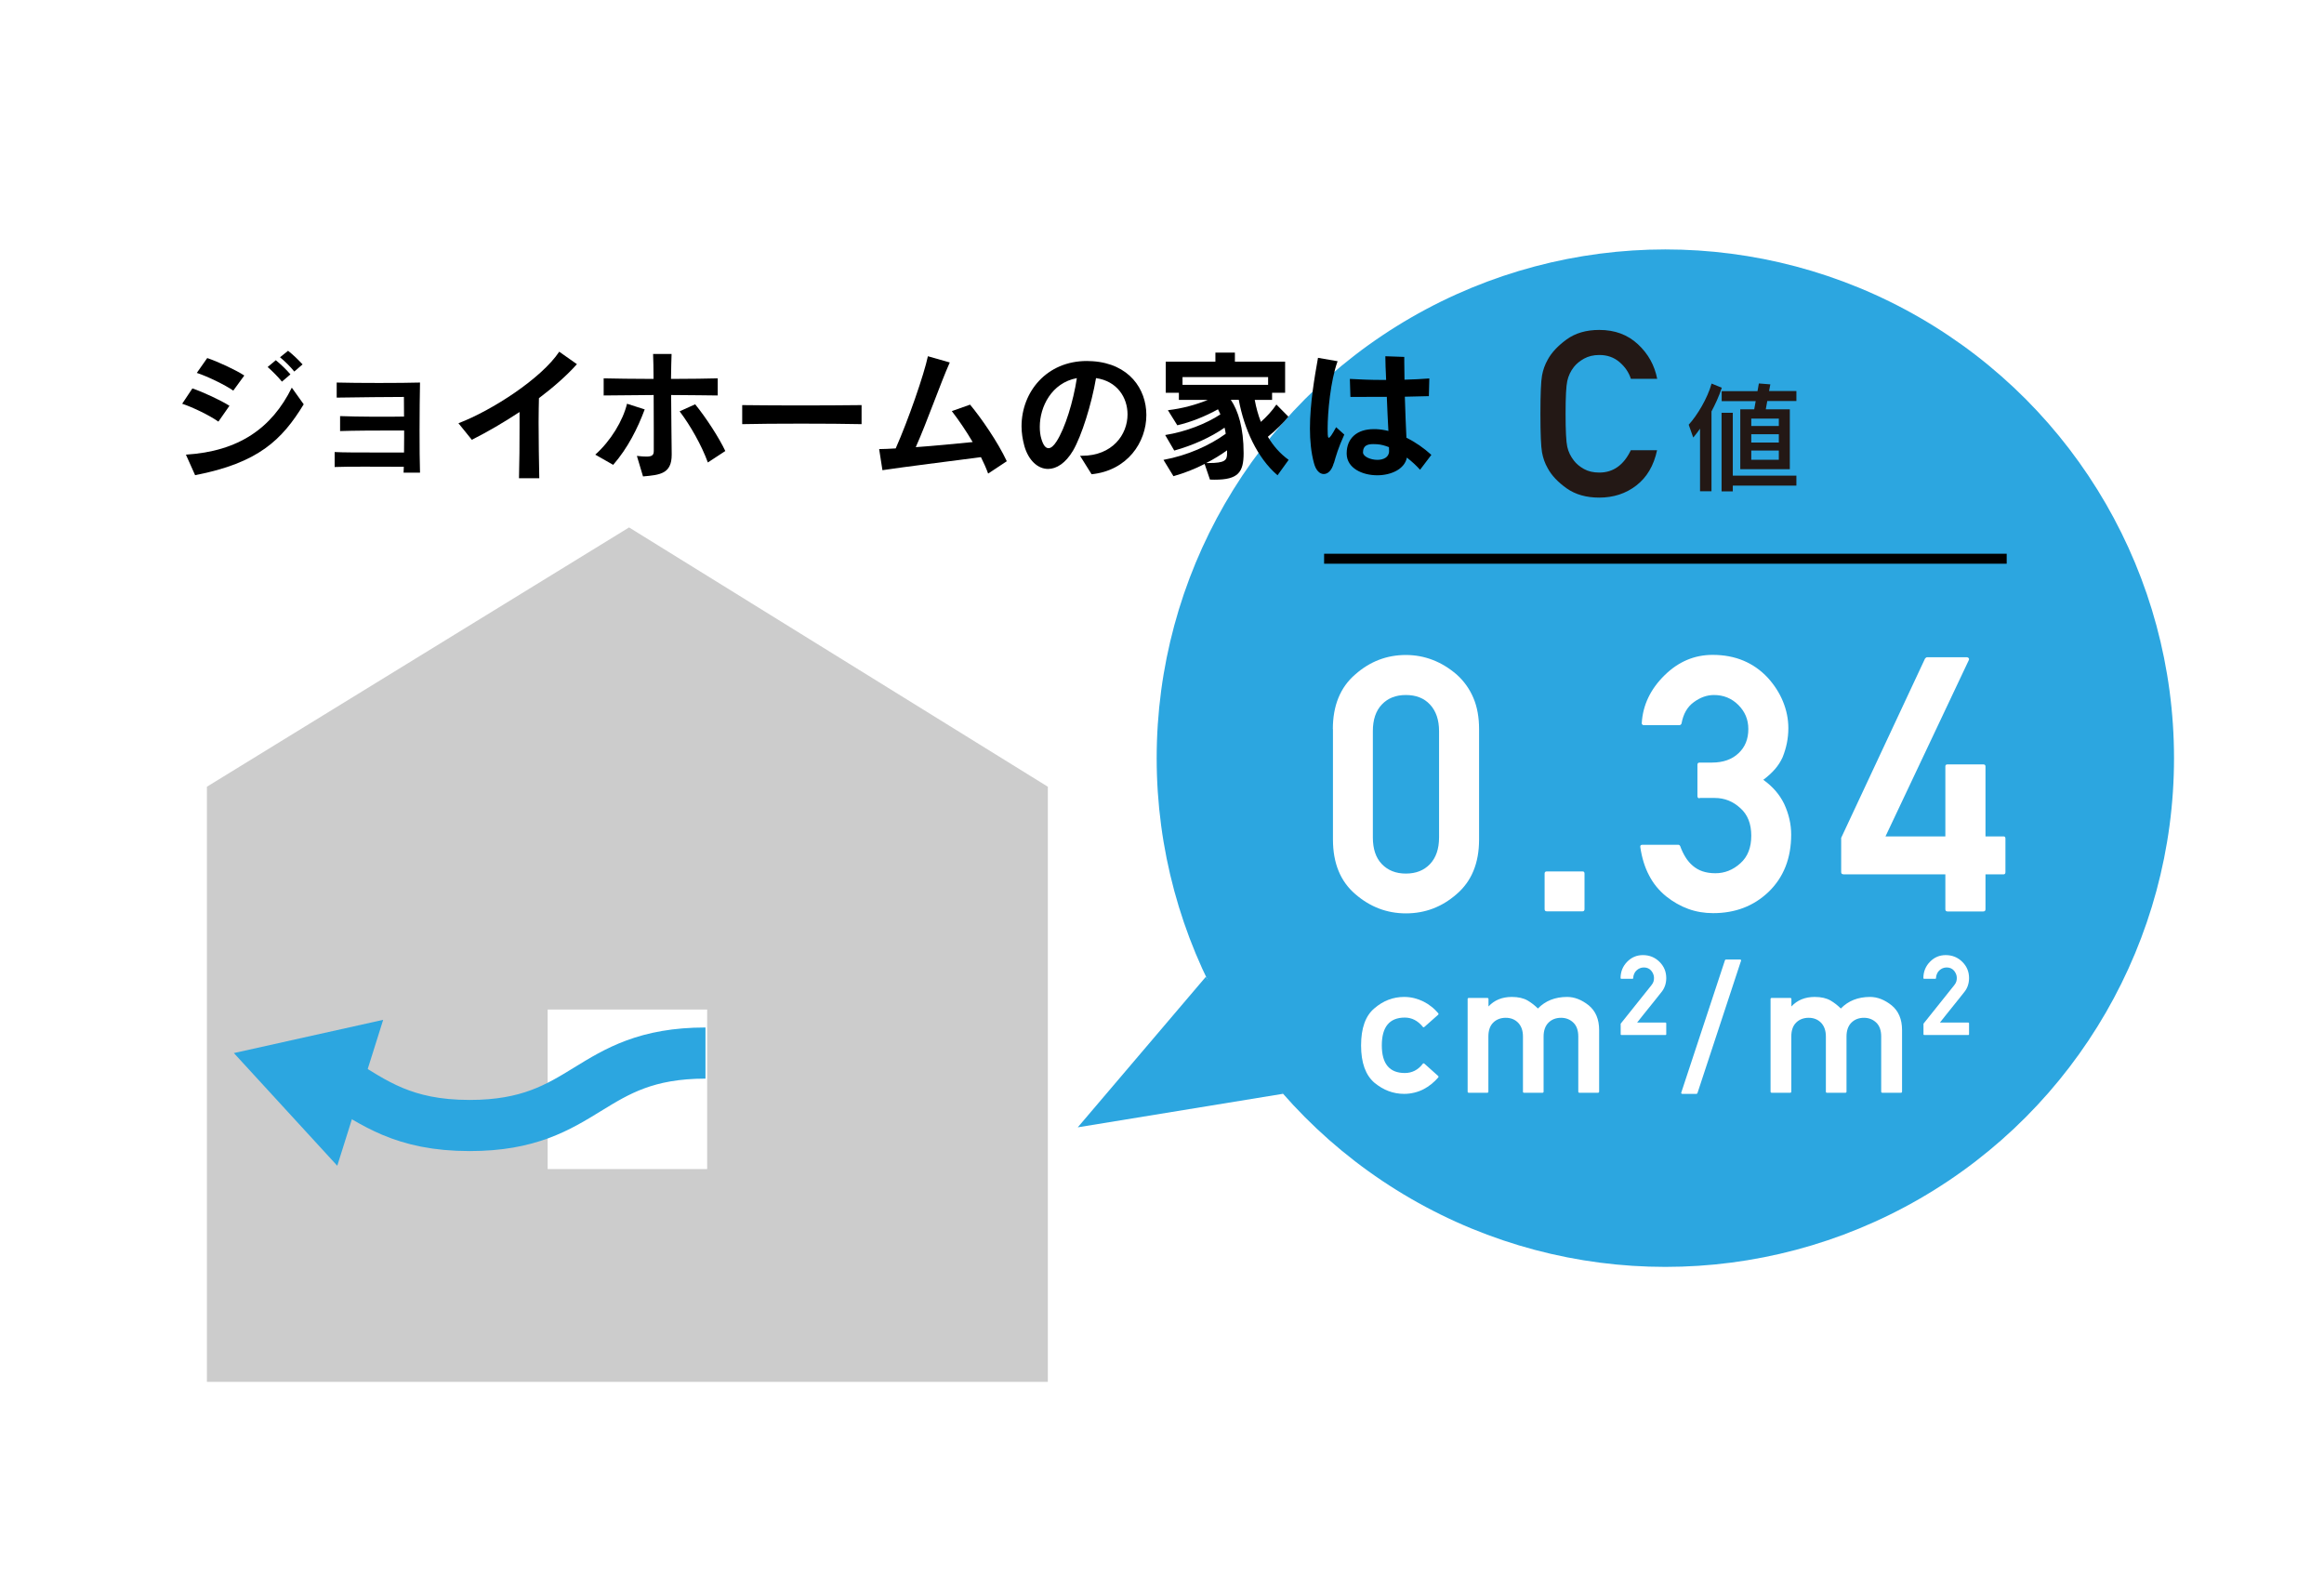 <?xml version="1.0" encoding="UTF-8"?>
<svg id="_レイヤー_2" data-name="レイヤー 2" xmlns="http://www.w3.org/2000/svg" viewBox="0 0 205 140">
  <defs>
    <style>
      .cls-1 {
        stroke: #2ca6e0;
        stroke-width: 4.51px;
      }

      .cls-1, .cls-2 {
        fill: none;
      }

      .cls-3 {
        fill: #231815;
      }

      .cls-4 {
        fill: #fff;
      }

      .cls-5 {
        fill: #2ca6e0;
      }

      .cls-2 {
        stroke: #000;
        stroke-miterlimit: 10;
        stroke-width: .88px;
      }

      .cls-6 {
        fill: #ccc;
      }
    </style>
  </defs>
  <g id="_レイヤー_2-2" data-name="レイヤー 2">
    <g>
      <rect class="cls-4" width="205" height="140"/>
      <g>
        <path class="cls-6" d="M92.43,121.88H18.25v-52.49l37.24-22.87,36.94,22.87v52.49ZM62.38,89.04h-14.07v14.07h14.07v-14.07Z"/>
        <g>
          <path class="cls-1" d="M62.23,92.88c-10.4,0-10.4,6.39-20.8,6.39-5.88,0-8.44-2.04-11.43-3.82"/>
          <polygon class="cls-5" points="33.8 89.95 20.63 92.88 29.75 102.82 33.8 89.95"/>
        </g>
      </g>
      <circle class="cls-5" cx="146.9" cy="66.87" r="44.87"/>
      <g>
        <path class="cls-3" d="M143.85,39.71h2.32c-.29,1.36-.9,2.39-1.83,3.11s-2.03,1.07-3.27,1.07c-1.14,0-2.1-.27-2.88-.82-.77-.55-1.33-1.14-1.67-1.78-.24-.42-.41-.89-.5-1.4-.09-.51-.14-1.63-.14-3.38s.05-2.88.14-3.38c.09-.51.26-.97.5-1.4.34-.63.9-1.23,1.67-1.79s1.73-.84,2.88-.84c1.38,0,2.51.42,3.42,1.27s1.46,1.86,1.69,3.04h-2.32c-.18-.56-.51-1.05-1-1.47-.49-.42-1.08-.63-1.78-.63-.52,0-.97.11-1.35.32-.38.21-.68.46-.9.74-.29.37-.48.78-.58,1.23-.1.45-.15,1.41-.15,2.9s.05,2.47.15,2.91c.1.45.3.85.58,1.21.22.29.52.54.9.75.38.21.83.31,1.35.31,1.22,0,2.15-.66,2.78-1.98Z"/>
        <path class="cls-3" d="M150.97,36.27v7.06h-1.01v-5.52c-.34.49-.6.78-.6.78l-.4-1.13c.75-.82,1.65-2.31,2.02-3.63l.9.37c-.27.82-.59,1.48-.9,2.07ZM152.85,42.83v.51h-.99v-6.93h.99v5.54h5.61v.88h-5.61ZM155.89,35.38l-.13.72h2.12v5.28h-4.37v-5.28h1.23l.13-.72h-3v-.88h3.16l.12-.68,1.01.08-.11.59h2.41v.88h-2.57ZM156.91,36.92h-2.43v.65h2.43v-.65ZM156.91,38.3h-2.43v.73h2.43v-.73ZM156.91,39.74h-2.43v.81h2.43v-.81Z"/>
      </g>
      <g>
        <path class="cls-4" d="M126.86,94.9s.03.04.03.06,0,.05-.02.07c-.18.21-.38.4-.6.58s-.45.33-.7.46-.52.23-.81.3-.58.11-.9.11c-.96,0-1.83-.33-2.62-.98-.78-.67-1.18-1.76-1.18-3.29s.39-2.62,1.18-3.28c.78-.67,1.65-1,2.62-1,.32,0,.62.04.9.11.28.07.55.17.81.3s.49.28.7.45c.22.17.42.37.6.58.02.02.02.05.02.07s-.01.05-.03.06l-1.22,1.08s-.05.03-.07.03-.05-.01-.06-.04c-.45-.55-.98-.82-1.59-.82-1.35,0-2.03.82-2.03,2.45s.68,2.44,2.03,2.44c.63,0,1.17-.27,1.59-.82.01-.02.03-.03.06-.03.03,0,.05,0,.07.02l1.22,1.09Z"/>
        <path class="cls-4" d="M129.56,96.38c-.06,0-.1-.03-.1-.1v-8.16c0-.06.03-.1.1-.1h1.64c.06,0,.1.03.1.1v.65c.52-.56,1.2-.84,2.06-.84.57,0,1.04.11,1.4.32.16.1.32.2.47.32.15.12.29.24.43.38.66-.68,1.52-1.02,2.58-1.02.65,0,1.28.25,1.9.74.61.5.92,1.23.92,2.18v5.43c0,.06-.03.1-.1.1h-1.64c-.06,0-.1-.03-.1-.1v-4.86c0-.53-.14-.94-.43-1.22s-.65-.43-1.09-.43-.82.14-1.11.43c-.28.28-.43.69-.43,1.22v4.86c0,.06-.03.1-.09.1h-1.64c-.06,0-.09-.03-.09-.1v-4.86c0-.53-.15-.93-.43-1.22-.29-.29-.65-.43-1.09-.43s-.82.14-1.11.43c-.28.28-.42.69-.42,1.22v4.86c0,.06-.03.1-.1.1h-1.64Z"/>
        <path class="cls-4" d="M143.02,91.29s-.06-.02-.06-.06v-.94l2.71-3.39h0c.1-.12.16-.24.19-.34.03-.1.04-.21.04-.31,0-.22-.08-.43-.24-.63-.16-.19-.38-.29-.65-.29-.25,0-.47.09-.65.26-.09.08-.16.18-.21.3-.05.11-.08.24-.09.39,0,.02,0,.03-.02.04-.01,0-.02.01-.04.01h-.99s-.06-.02-.06-.06c0-.57.2-1.05.58-1.44.39-.4.85-.59,1.39-.59.58,0,1.07.2,1.47.6h0c.4.4.59.87.59,1.43,0,.24-.04.47-.11.67-.07.21-.18.4-.32.57h0c-.18.23-.36.45-.54.68-.18.22-.35.44-.53.66s-.35.44-.53.66c-.18.22-.36.45-.54.68h2.51s.06.02.06.06v.98s-.02.06-.06.06h-3.92Z"/>
        <path class="cls-4" d="M148.39,96.48s-.06-.01-.08-.04c-.02-.03-.02-.06,0-.09l3.85-11.66s.04-.06.08-.06h1.26s.06.01.07.04c.02.03.02.06,0,.09l-3.84,11.66s-.04.06-.09.06h-1.26Z"/>
        <path class="cls-4" d="M156.28,96.38c-.06,0-.1-.03-.1-.1v-8.16c0-.06.03-.1.1-.1h1.64c.06,0,.1.03.1.1v.65c.52-.56,1.2-.84,2.06-.84.57,0,1.04.11,1.4.32.16.1.32.2.47.32.15.12.29.24.43.38.66-.68,1.52-1.02,2.58-1.02.65,0,1.28.25,1.9.74.61.5.92,1.23.92,2.18v5.43c0,.06-.03.1-.1.1h-1.64c-.06,0-.1-.03-.1-.1v-4.86c0-.53-.14-.94-.43-1.22s-.65-.43-1.09-.43-.82.14-1.11.43c-.28.28-.43.69-.43,1.22v4.86c0,.06-.03.1-.09.1h-1.64c-.06,0-.09-.03-.09-.1v-4.86c0-.53-.15-.93-.43-1.22-.29-.29-.65-.43-1.09-.43s-.82.14-1.11.43c-.28.28-.42.69-.42,1.22v4.86c0,.06-.03.1-.1.1h-1.64Z"/>
        <path class="cls-4" d="M169.73,91.29s-.06-.02-.06-.06v-.94l2.71-3.39h0c.1-.12.16-.24.19-.34.03-.1.04-.21.04-.31,0-.22-.08-.43-.24-.63-.16-.19-.38-.29-.65-.29-.25,0-.47.09-.65.26-.09.08-.16.18-.21.3-.05.11-.08.24-.09.39,0,.02,0,.03-.02.04-.01,0-.02.01-.04.01h-.99s-.06-.02-.06-.06c0-.57.2-1.05.58-1.44.39-.4.85-.59,1.39-.59.58,0,1.07.2,1.47.6h0c.4.4.59.87.59,1.43,0,.24-.04.47-.11.67-.07.21-.18.4-.32.57h0c-.18.23-.36.45-.54.68-.18.22-.35.44-.53.66s-.35.44-.53.66c-.18.22-.36.45-.54.68h2.51s.06.02.06.06v.98s-.02.06-.06.06h-3.92Z"/>
      </g>
      <g>
        <path class="cls-4" d="M117.57,64.31c0-2.08.66-3.69,1.97-4.82,1.3-1.15,2.79-1.72,4.47-1.72.84,0,1.63.15,2.38.44.75.29,1.45.72,2.1,1.28.65.58,1.14,1.27,1.48,2.07s.5,1.72.5,2.75v9.74c0,2.07-.66,3.68-1.98,4.81-1.3,1.14-2.79,1.7-4.47,1.7s-3.17-.57-4.47-1.7c-1.31-1.12-1.97-2.73-1.97-4.81v-9.74ZM126.94,64.49c0-1-.27-1.78-.8-2.35s-1.24-.84-2.13-.84-1.59.28-2.12.84-.79,1.34-.79,2.35v9.37c0,1.01.26,1.8.79,2.35s1.23.84,2.12.84,1.6-.28,2.13-.84.8-1.34.8-2.35v-9.37Z"/>
        <path class="cls-4" d="M136.44,80.38c-.12,0-.19-.06-.19-.19v-3.14c0-.12.06-.19.19-.19h3.16c.11,0,.17.06.17.19v3.14c0,.12-.06.19-.17.19h-3.16Z"/>
        <path class="cls-4" d="M149.92,70.41c-.12,0-.19-.06-.19-.19v-2.77c0-.12.06-.19.19-.19h1.08c1,0,1.79-.28,2.37-.84.57-.54.85-1.24.85-2.12,0-.83-.29-1.53-.88-2.12-.59-.59-1.31-.88-2.15-.88-.62,0-1.21.21-1.78.63-.57.41-.93,1.04-1.08,1.87-.01.04-.03.08-.07.11-.04.03-.07.05-.1.05h-3.17c-.05,0-.1-.02-.13-.06-.04-.04-.05-.09-.04-.14.1-1.58.77-2.98,2.01-4.2,1.22-1.2,2.63-1.8,4.24-1.8,1,0,1.91.17,2.72.51.81.34,1.52.84,2.14,1.5.59.65,1.04,1.35,1.35,2.11s.47,1.54.47,2.35c0,.88-.17,1.73-.51,2.57-.17.37-.39.72-.68,1.05-.29.33-.63.64-1.02.93.83.59,1.44,1.3,1.84,2.12.41.89.62,1.79.62,2.71,0,2.09-.67,3.78-2,5.06-1.31,1.25-2.94,1.87-4.88,1.87-.77,0-1.5-.12-2.19-.37-.69-.25-1.34-.62-1.97-1.12-.62-.51-1.12-1.11-1.49-1.83-.38-.71-.64-1.55-.78-2.51-.02-.13.04-.2.19-.2h3.16c.07,0,.13.04.17.12.13.36.29.69.47.98.18.29.39.54.64.75.25.21.53.38.86.49s.7.17,1.14.17c.81,0,1.55-.29,2.2-.88.64-.57.96-1.38.96-2.43s-.32-1.86-.96-2.43c-.65-.6-1.4-.9-2.26-.9h-1.33Z"/>
        <path class="cls-4" d="M162.6,77.11c-.12,0-.19-.06-.19-.19v-3.02l7.4-15.82s.05-.04.08-.07c.03-.03.06-.04.09-.04h3.53c.06,0,.11.03.15.08s.04.11,0,.19l-7.34,15.53h5.28v-6.18c0-.11.06-.17.19-.17h3.16c.12,0,.19.06.19.17v6.18h1.59c.11,0,.17.06.17.19v2.97c0,.12-.06.19-.17.19h-1.59v3.08c0,.12-.06.19-.19.19h-3.16c-.12,0-.19-.06-.19-.19v-3.08h-9.01Z"/>
      </g>
      <line class="cls-2" x1="116.8" y1="49.28" x2="177.01" y2="49.28"/>
      <polyline class="cls-5" points="106.37 86.15 95.07 99.43 113.19 96.47"/>
      <g>
        <path d="M19.27,37.19c-.8-.56-2.24-1.26-3.2-1.58l.9-1.35c.9.3,2.48,1.03,3.27,1.53l-.97,1.39ZM17.21,41.91l-.81-1.81c4.66-.29,7.58-2.34,9.34-5.91l1.05,1.47c-1.92,3.15-4.01,5.17-9.57,6.25ZM20.59,34.46c-.75-.52-2.3-1.27-3.23-1.57l.92-1.31c.95.32,2.52,1.05,3.27,1.54l-.97,1.33ZM24.87,33.66c-.36-.44-.82-.9-1.26-1.29l.72-.6c.45.37.91.81,1.29,1.25l-.76.65ZM25.96,32.77c-.36-.44-.78-.86-1.26-1.26l.71-.57c.46.36.9.79,1.28,1.2l-.73.63Z"/>
        <path d="M35.6,41.68c.01-.15.02-.32.02-.51-.76-.01-2.08-.01-3.36-.01-1.06,0-2.09,0-2.74.03v-1.32c.73.04,2.12.04,3.42.04h2.7c.01-.37.01-.83.01-1.32v-.62h-1.13c-1.42,0-3.35.01-4.52.05v-1.32c1.54.06,4.33.07,5.64.04,0-.73,0-1.36-.01-1.73-1.11,0-4.16.03-5.93.06v-1.33c1.78.05,5.73.05,7.35,0-.02,1.01-.04,2.64-.04,4.23,0,1.43.01,2.83.04,3.72h-1.46Z"/>
        <path d="M47.54,35.12c-.01.58-.03,1.31-.03,2.1,0,1.59.03,3.46.06,4.96h-1.79c.04-1.36.05-3.04.05-4.52v-1.32c-1.41.93-2.88,1.78-4.21,2.45l-1.18-1.46c2.96-1.13,7.32-3.95,8.89-6.31l1.56,1.1c-.91,1.02-2.08,2.04-3.35,3Z"/>
        <path d="M54.09,41l-1.58-.9c1.37-1.22,2.44-3,2.8-4.49l1.56.5c-.62,1.66-1.49,3.41-2.78,4.89ZM59.2,34.83c.01,1.91.04,3.97.05,5.16v.12c0,1.68-1.03,1.78-2.53,1.91l-.54-1.81c.35.04.62.06.83.06.55,0,.66-.15.66-.52v-1.79c0-.88,0-2.02-.01-3.12-1.74.01-3.45.03-4.41.04v-1.51c.96.02,2.63.05,4.4.05,0-.88-.02-1.67-.04-2.2h1.63c-.02.55-.04,1.32-.05,2.2,1.69,0,3.29-.03,4.12-.05v1.51c-.81-.02-2.39-.02-4.12-.04ZM62.44,40.79c-.55-1.51-1.54-3.26-2.49-4.51l1.37-.62c.98,1.2,2.13,2.99,2.66,4.12l-1.54,1.01Z"/>
        <path d="M65.47,37.41v-1.68c1.16.01,2.86.03,4.64.03,2.15,0,4.41-.01,5.89-.03v1.68c-2.69-.06-8.01-.06-10.53,0Z"/>
        <path d="M87.16,41.76c-.17-.47-.39-.96-.63-1.44-2.73.36-6.69.85-8.69,1.15l-.29-1.86c.41-.01.91-.02,1.46-.06,1.11-2.5,2.51-6.55,2.84-8.13l1.93.55c-.83,1.86-2,5.23-3,7.47,1.66-.12,3.51-.3,5.02-.45-.59-1-1.23-1.94-1.84-2.73l1.61-.57c.97,1.16,2.45,3.3,3.24,4.99l-1.63,1.08Z"/>
        <path d="M96.29,41.83l-1.02-1.63h.16c2.7,0,4.03-1.87,4.03-3.65,0-1.49-.92-2.94-2.78-3.2-.39,2.29-1.27,5.1-2.03,6.4-.66,1.11-1.46,1.61-2.2,1.61-.91,0-1.73-.76-2.09-2.02-.16-.59-.25-1.17-.25-1.74,0-3.04,2.22-5.76,5.76-5.76.17,0,.35.01.52.02,3.21.22,4.73,2.45,4.73,4.74,0,2.42-1.68,4.91-4.84,5.23ZM91.72,37.65c0,.37.04.74.14,1.06.16.55.37.82.63.82.21,0,.46-.2.71-.6.76-1.18,1.47-3.5,1.79-5.58-2.24.42-3.27,2.54-3.27,4.29Z"/>
        <path d="M112.68,41.91c-1.79-1.54-2.93-4.07-3.41-6.65h-.7c.65.97,1.13,2.47,1.13,4.71,0,1.68-.47,2.34-2.55,2.34-.14,0-.27-.01-.42-.01l-.47-1.38c-.85.44-1.77.8-2.75,1.08l-.88-1.44c2.12-.39,4.05-1.26,5.49-2.3-.02-.19-.06-.36-.1-.54-1.22.85-2.79,1.56-4.44,2.02l-.8-1.37c1.83-.29,3.64-1.01,4.87-1.82-.06-.15-.14-.3-.21-.45-1.12.62-2.38,1.13-3.59,1.41l-.83-1.33c1.29-.15,2.5-.49,3.52-.91h-2.55v-.63h-1.16v-2.74h4.38v-.8h1.72v.8h4.43v2.74h-1.15v.63h-1.53c.12.67.3,1.32.54,1.94.51-.45,1-.98,1.37-1.53l1.06,1.07c-.42.51-1.12,1.23-1.81,1.77.46.79,1.06,1.48,1.83,2.04l-.98,1.36ZM111.86,33.26h-7.55v.68h7.55v-.68ZM108.24,39.72c-.56.4-1.17.78-1.84,1.12h.21c1.46,0,1.63-.25,1.63-.85v-.27Z"/>
        <path d="M117.65,40.85c-.17.64-.52.96-.88.96s-.7-.32-.87-.98c-.25-.92-.35-1.97-.35-3.04,0-2.2.41-4.54.71-6.23l1.73.3c-.63,1.72-.88,4.52-.88,5.95,0,.2,0,.37.01.51.01.15.02.29.1.29.09,0,.26-.24.64-.93l.72.65c-.54,1.18-.73,1.88-.92,2.53ZM125.26,41.43c-.32-.36-.72-.73-1.16-1.07-.2,1.03-1.41,1.56-2.61,1.56-1.33,0-2.68-.63-2.7-1.89v-.05c0-1.33.92-2.13,2.38-2.13h.22c.36.02.73.07,1.08.16-.05-.88-.1-1.97-.14-3.01-1.05.01-2.12.01-3.21.01l-.05-1.59c.87.05,1.81.09,2.78.09h.42c-.01-.44-.04-.83-.05-1.18-.01-.36-.01-.67-.02-.91l1.67.06v.45c0,.45.01.97.02,1.56.77-.02,1.53-.06,2.19-.11l-.04,1.56c-.7.02-1.41.04-2.12.05.04,1.29.09,2.63.14,3.62.8.39,1.54.91,2.2,1.51l-1.01,1.33ZM122.53,39.76c0-.06-.01-.17-.01-.32-.35-.14-.71-.24-1.07-.26-.11-.01-.21-.01-.32-.01-.47,0-.9.11-.9.72v.02c.01.36.66.65,1.27.65.52,0,1.03-.22,1.03-.77v-.03Z"/>
      </g>
    </g>
  </g>
</svg>